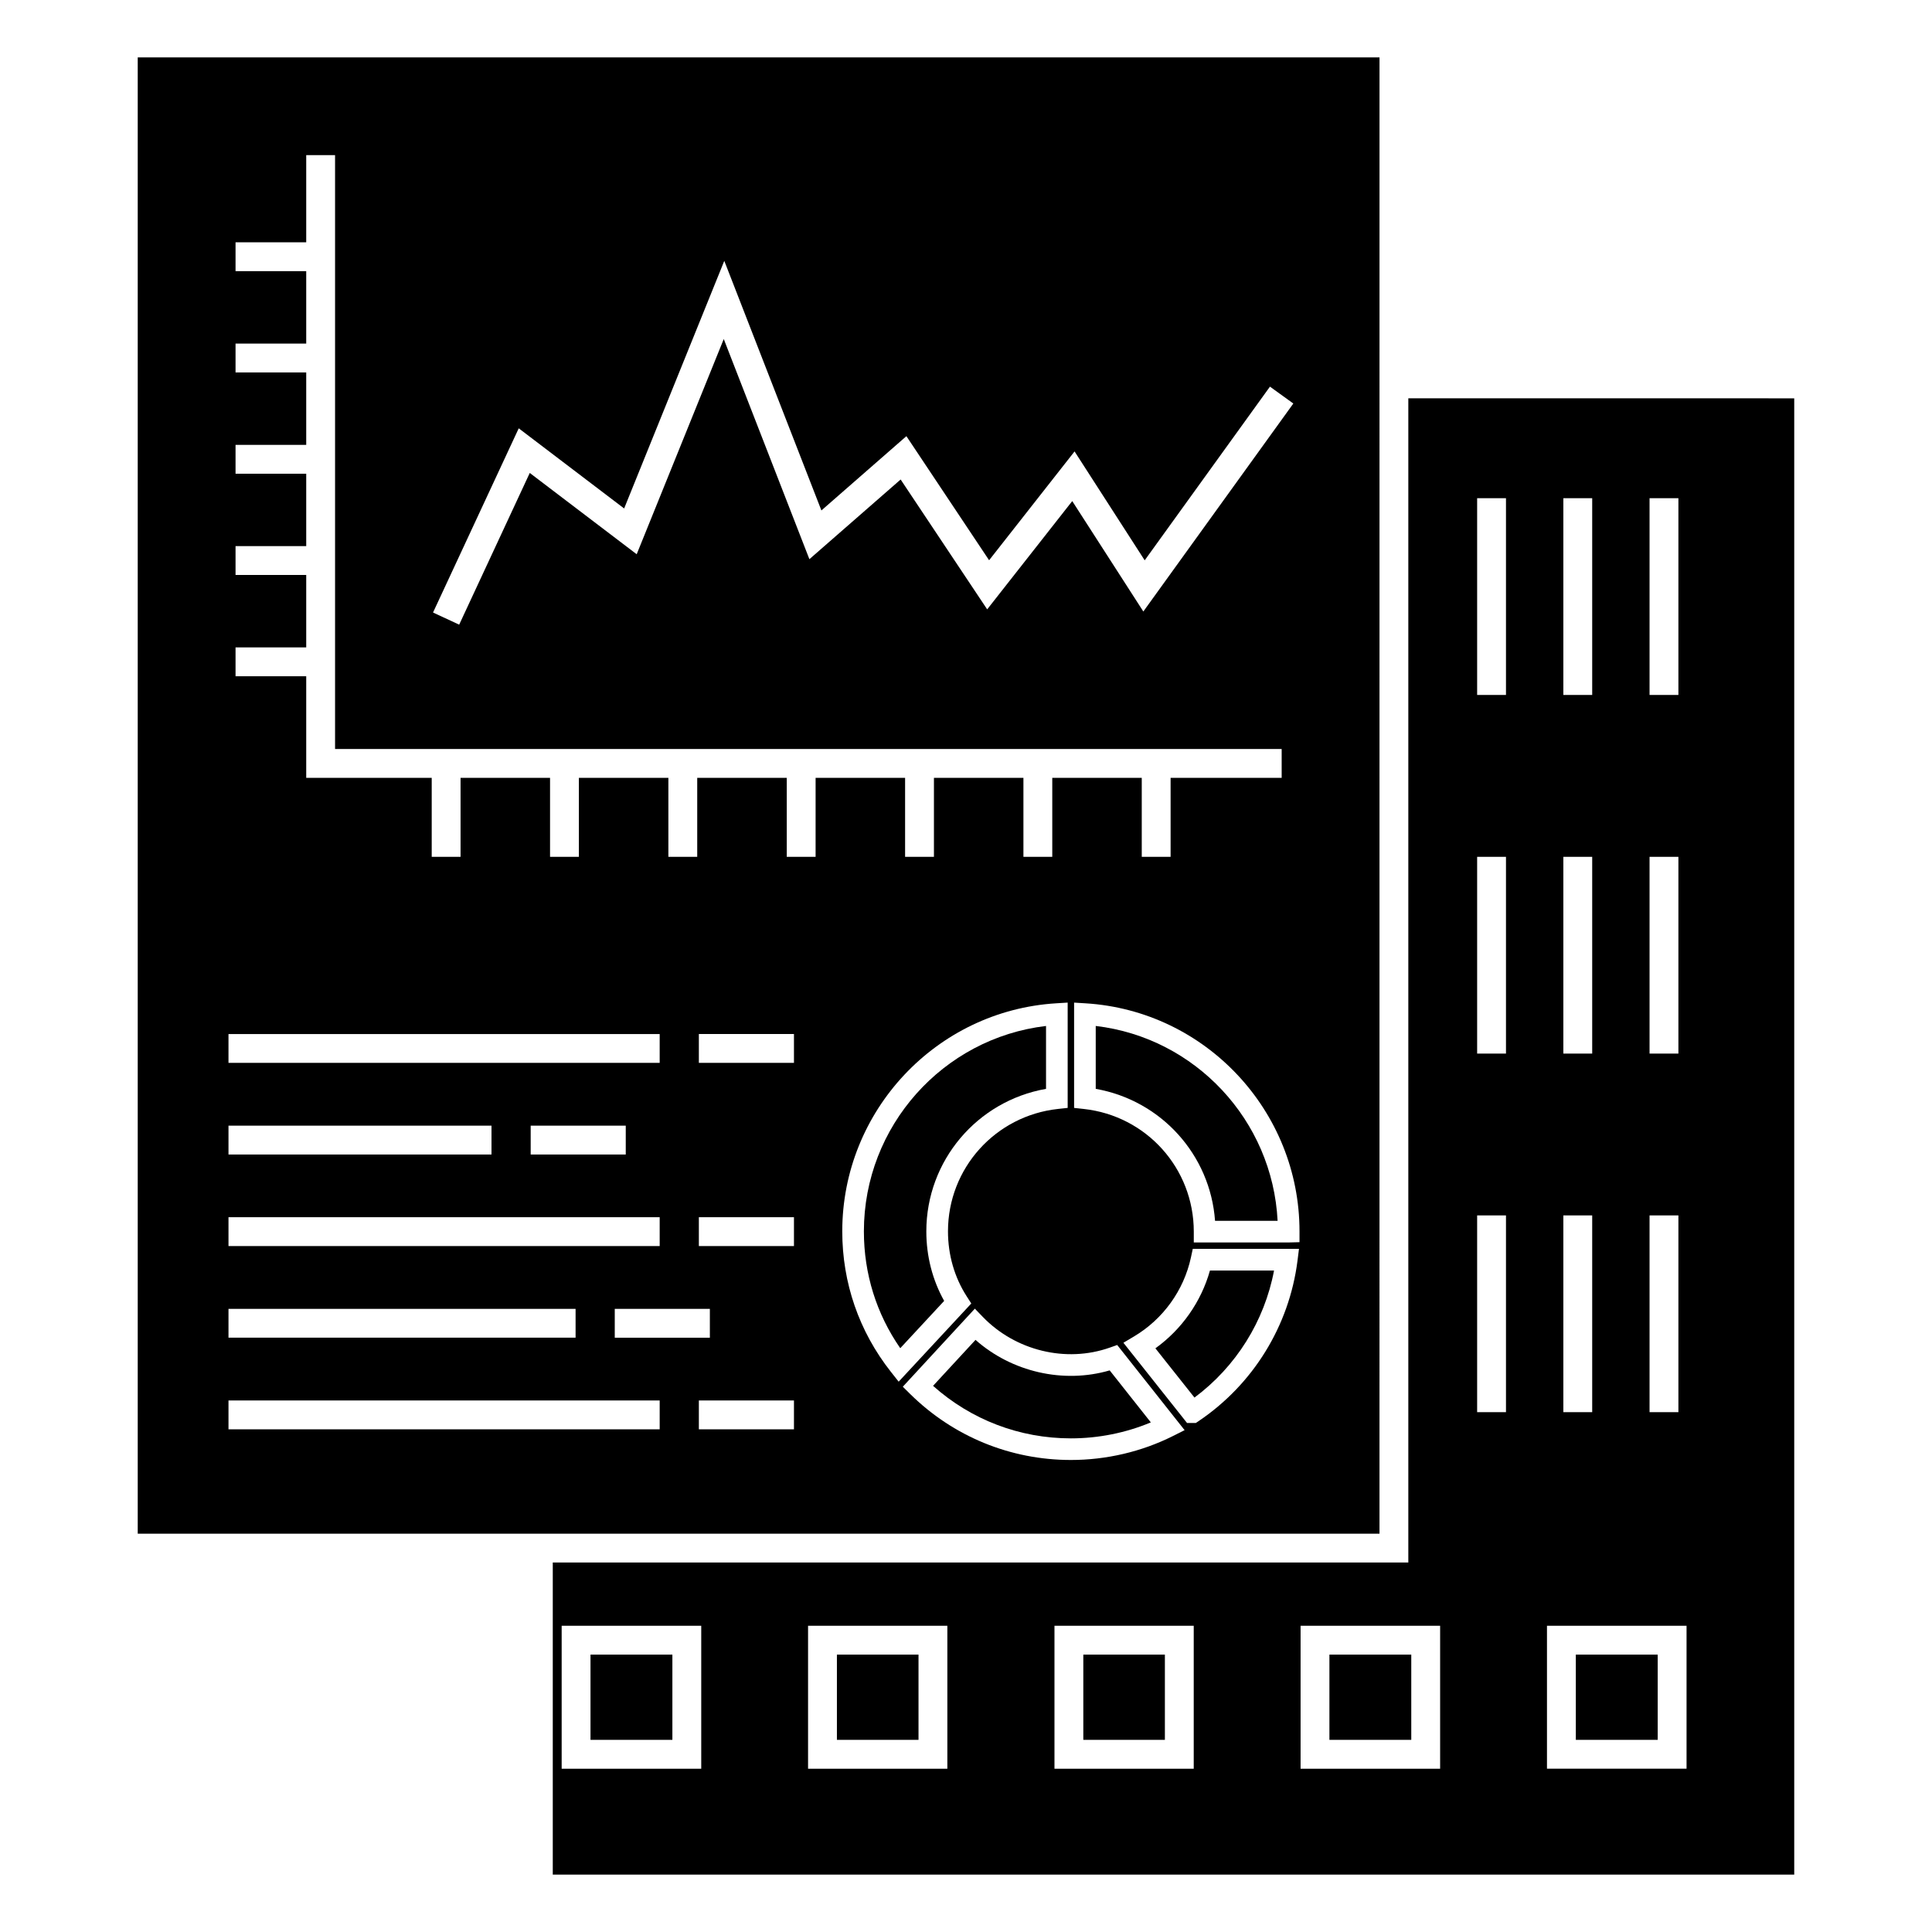 <?xml version="1.0" encoding="UTF-8"?>
<!-- Uploaded to: SVG Repo, www.svgrepo.com, Generator: SVG Repo Mixer Tools -->
<svg fill="#000000" width="800px" height="800px" version="1.1" viewBox="144 144 512 512" xmlns="http://www.w3.org/2000/svg">
 <g>
  <path d="m421.21 432.56v-16.668c-27.309 3.215-48.27 26.559-48.27 54.438 0 11.219 3.32 21.855 9.637 30.957l11.637-12.535c-3.098-5.535-4.727-11.859-4.727-18.422 0.004-18.75 13.469-34.555 31.723-37.77z"/>
  <path d="m365.79 582.49h21.625v22.59h-21.625z"/>
  <path d="m300.49 582.49h21.699v22.59h-21.699z"/>
  <path d="m434.38 415.89v16.668c17.34 3.055 30.359 17.469 31.621 34.977h16.578c-1.34-26.633-21.809-48.539-48.199-51.645z"/>
  <path d="m509.58 159.21h-329.08v391.23h329.08c0.004-105.2 0.004-321.99 0.004-391.23zm-228.11 98.301 27.934 21.238 26.539-65.617 25.738 66.141 22.523-19.684 21.918 32.883 22.648-28.84 18.586 28.859 33.195-46.027 6.195 4.473-39.75 55.117-18.84-29.262-22.543 28.695-22.934-34.414-24.18 21.117-22.695-58.34-23.074 57.031-28.336-21.543-18.707 40.207-6.926-3.223zm-76.918 160.52h114.27v7.644h-114.27zm127.57 72.828v7.644h-25.203v-7.644zm-22.289-48.551v7.644h-25.195v-7.644zm-105.28 0h69.699v7.644h-69.699zm0 24.273h114.27v7.644h-114.27zm0 24.277h91.984v7.644h-91.984zm114.27 31.922h-114.27v-7.644h114.27zm35.586 0h-25.203v-7.644h25.203zm0-48.555h-25.203v-7.644h25.203zm0-48.551h-25.203v-7.644h25.203zm5.734-54.602h-7.644v-20.93h-23.727v20.93h-7.644v-20.93h-23.715v20.93h-7.644v-20.93h-23.715v20.93h-7.644v-20.93h-33.258v-26.93h-18.73v-7.644h18.73v-19.195h-18.73v-7.644h18.73v-19.191h-18.73v-7.644h18.73v-19.195h-18.73v-7.644h18.73v-19.195h-18.73v-7.644h18.73v-23.109h7.644v157.39h250.86v7.644h-29.434v20.93h-7.644v-20.93h-23.715v20.93h-7.644v-20.93h-23.715v20.93h-7.644v-20.93h-23.715zm19.938 136.46c-8.422-10.691-12.871-23.555-12.871-37.211 0-31.93 24.902-58.477 56.688-60.434l3.047-0.188v27.906l-2.555 0.277c-16.633 1.809-29.164 15.75-29.164 32.434 0 6.234 1.719 12.199 4.973 17.246l1.203 1.875-19.246 20.723zm74.703 17.059c-8.27 4.137-17.602 6.32-26.984 6.32-16.027 0-31.145-6.203-42.574-17.465l-1.973-1.949 19.094-20.688 2.106 2.184c8.621 8.922 22.008 12.258 33.684 8.129l1.934-0.684 17.863 22.57zm33.055-46.398c-2.211 17.227-11.758 32.688-26.195 42.422l-0.73 0.488h-2.336l-16.863-21.258 2.82-1.676c7.703-4.582 13.199-12.215 15.078-20.945l0.484-2.266h28.148zm0.543-5-2.867 0.074h-25.148v-2.867c0-16.758-12.535-30.699-29.164-32.512l-2.555-0.277v-27.906l3.047 0.188c31.785 1.957 56.688 28.5 56.688 60.434z"/>
  <path d="m431.09 582.49h21.617v22.59h-21.617z"/>
  <path d="m402.52 499.08-11.25 12.184c10.078 8.996 22.941 13.918 36.527 13.918 7.293 0 14.551-1.457 21.188-4.234l-10.906-13.781c-12.309 3.59-25.996 0.391-35.559-8.086z"/>
  <path d="m450.19 501.32 10.355 13.051c11.02-8.203 18.543-20.23 21.09-33.672h-16.984c-2.332 8.289-7.461 15.59-14.461 20.621z"/>
  <path d="m561.61 582.49h21.699v22.59h-21.699z"/>
  <path d="m517.22 249.56v308.52h-226.73v82.711h329v-391.23zm63.93 62.523v-36.051h7.644v52.141h-7.644zm0 82.418v-23.438h7.644v52.141h-7.644zm0 83.324v-11.73h7.644v52.141h-7.644zm-22.844-165.74v-36.051h7.644v52.141h-7.644zm0 82.418v-23.438h7.644v52.141h-7.644zm0 83.324v-11.73h7.644v52.141h-7.644zm-228.47 134.9h-36.988v-37.879h36.988zm65.223 0h-36.914v-37.879h36.914zm65.293 0h-36.906v-37.879h36.906zm65.297 0h-36.98v-37.879h36.98zm17.453-134.9v40.41h-7.644v-52.141h7.644zm0-83.324v28.703h-7.644v-52.141l7.644 0.004zm0-82.418v16.09h-7.644v-52.141h7.644zm47.852 300.64h-36.988v-37.879h36.988z"/>
  <path d="m496.31 582.49h21.691v22.59h-21.691z"/>
 </g>
</svg>